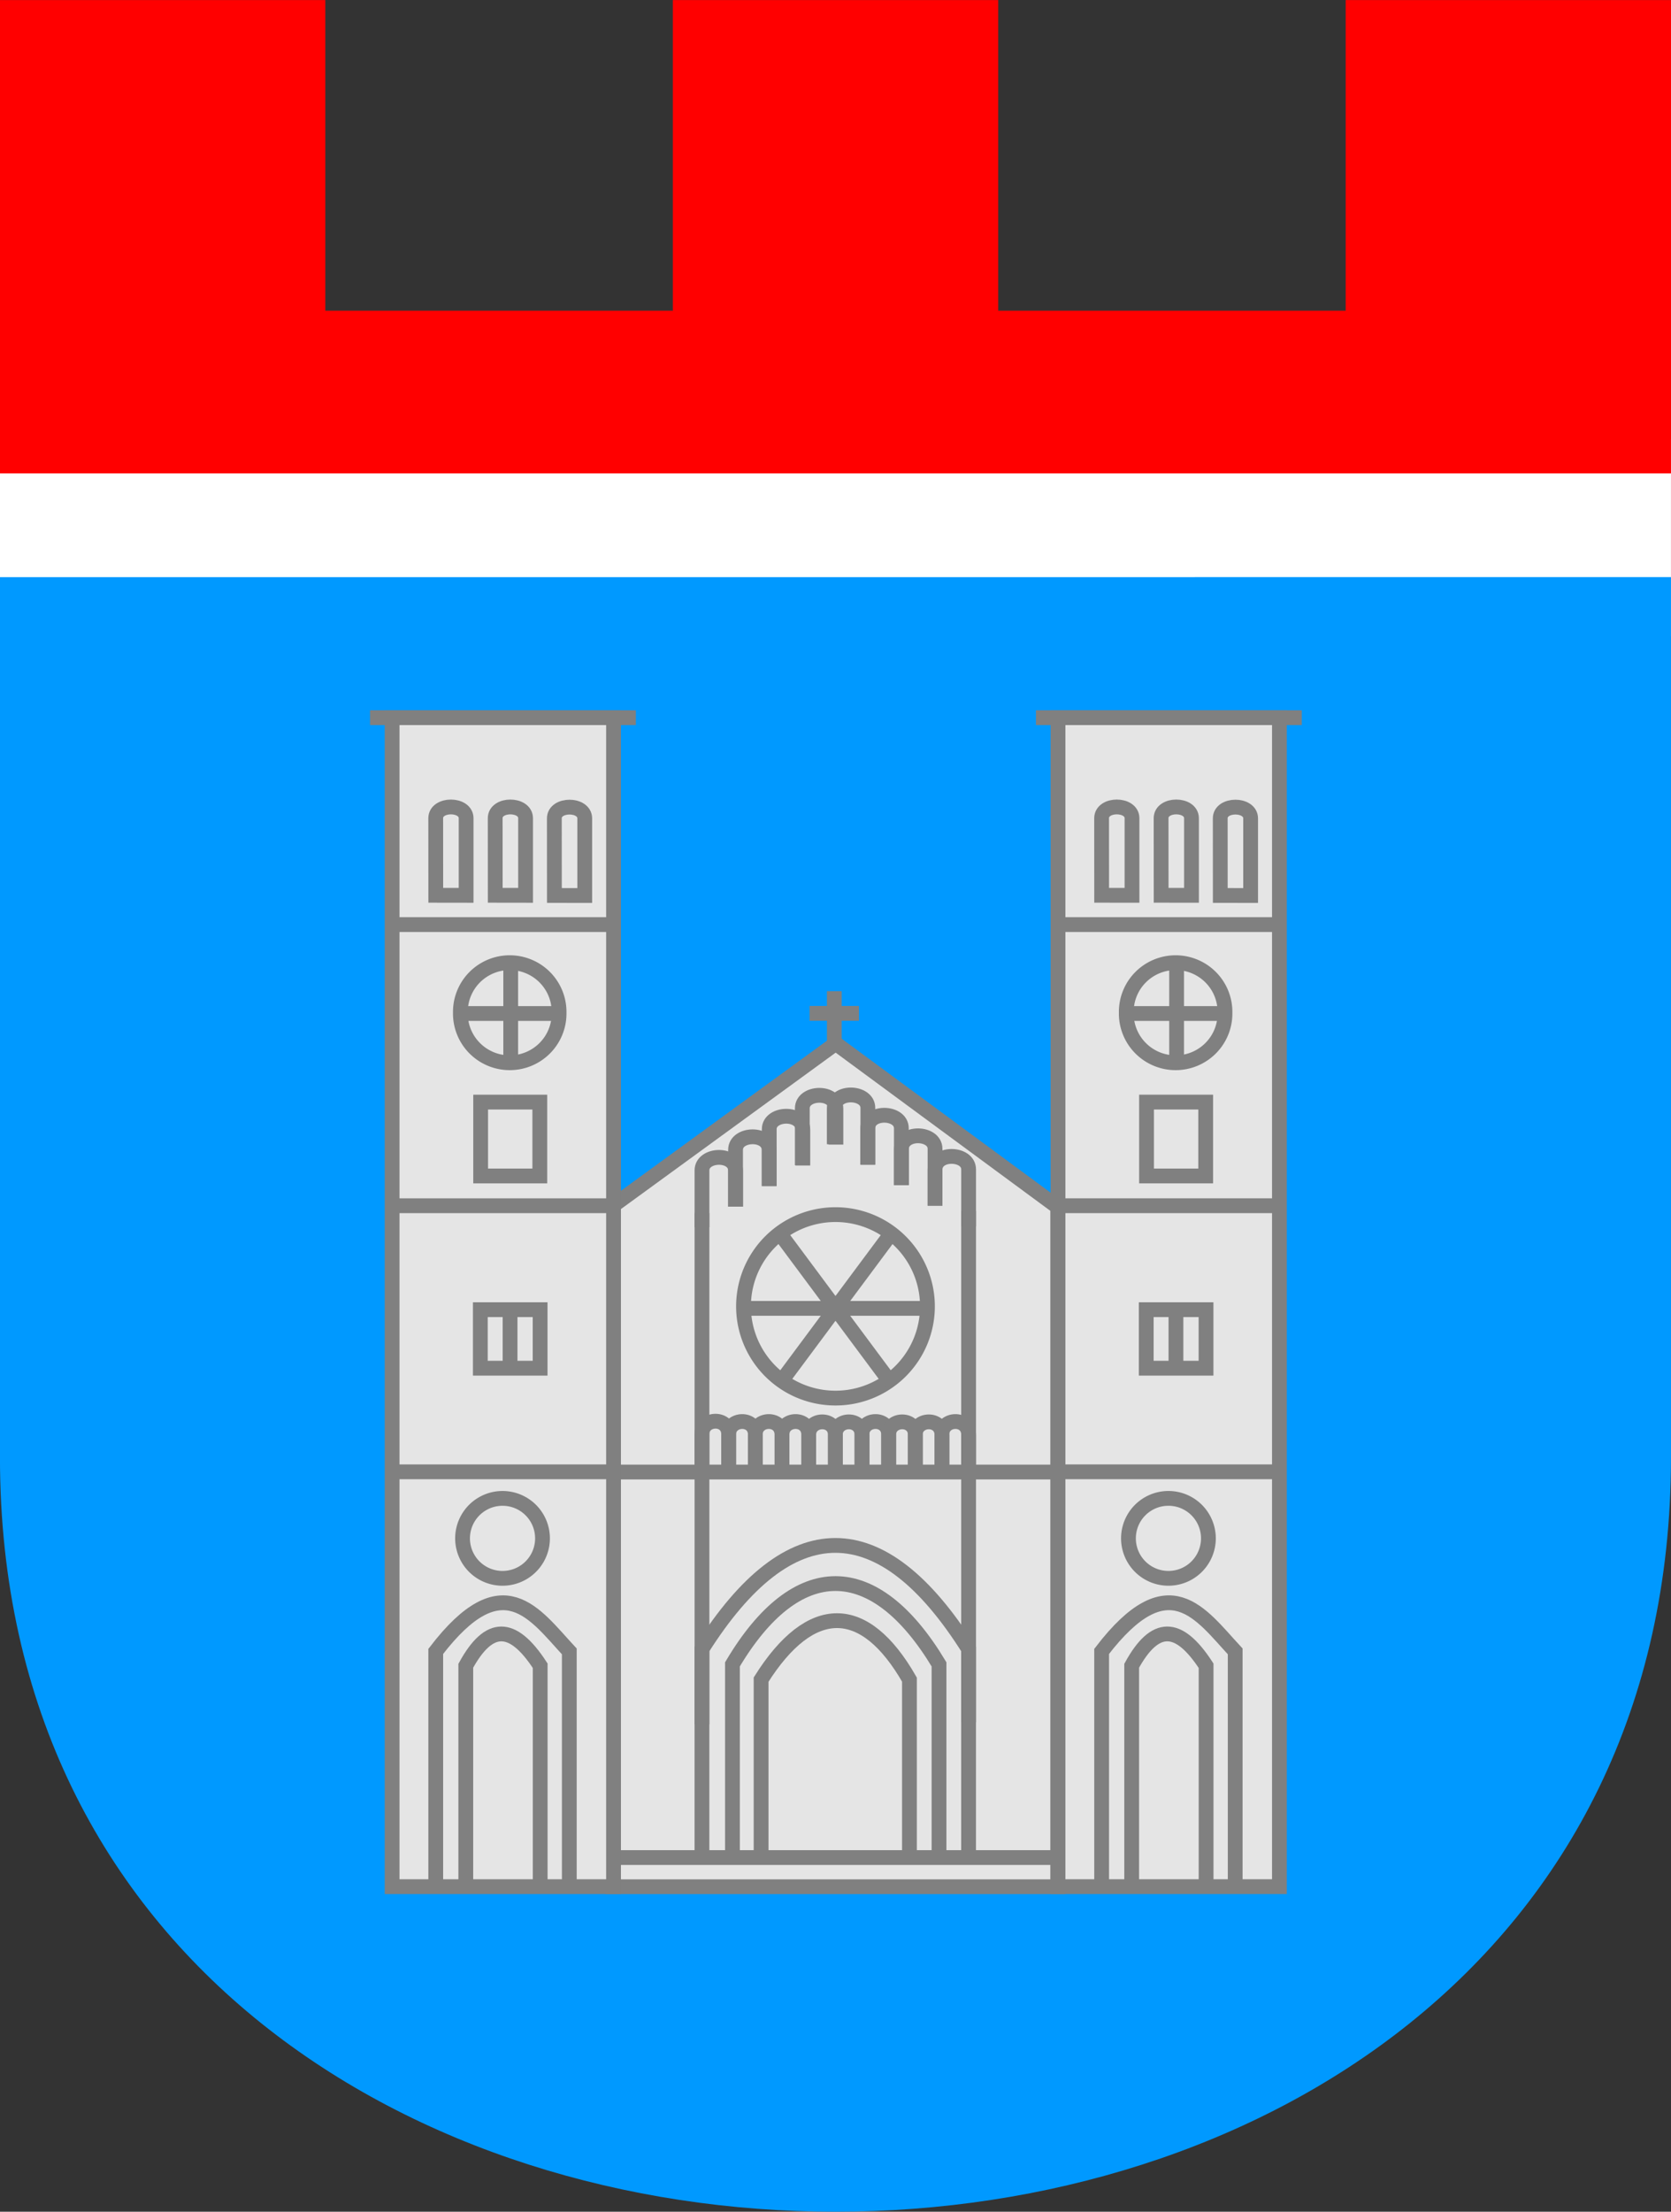 <?xml version="1.0" encoding="UTF-8" standalone="no"?>
<!-- Created with Inkscape (http://www.inkscape.org/) -->

<svg
   xmlns:dc="http://purl.org/dc/elements/1.1/"
   xmlns:cc="http://creativecommons.org/ns#"
   xmlns:rdf="http://www.w3.org/1999/02/22-rdf-syntax-ns#"
   xmlns:svg="http://www.w3.org/2000/svg"
   xmlns="http://www.w3.org/2000/svg"
   xmlns:sodipodi="http://sodipodi.sourceforge.net/DTD/sodipodi-0.dtd"
   xmlns:inkscape="http://www.inkscape.org/namespaces/inkscape"
   id="svg2"
   version="1.1"
   inkscape:version="0.48.1 "
   width="173.45"
   height="229.41"
   sodipodi:docname="Coat of Arms of Siroki Brijeg.svg">
  <rect width="100%" height="100%" fill="#333333" stroke="none"/>
  <defs
     id="defs6" />
  <sodipodi:namedview
     pagecolor="#ffffff"
     bordercolor="#666666"
     borderopacity="1"
     objecttolerance="10"
     gridtolerance="10"
     guidetolerance="10"
     inkscape:pageopacity="0"
     inkscape:pageshadow="2"
     inkscape:window-width="1600"
     inkscape:window-height="844"
     id="namedview4"
     showgrid="false"
     showguides="true"
     inkscape:guide-bbox="true"
     inkscape:zoom="2"
     inkscape:cx="95.172735"
     inkscape:cy="81.844725"
     inkscape:window-x="-4"
     inkscape:window-y="-4"
     inkscape:window-maximized="1"
     inkscape:current-layer="svg2" />
  <rect
     style="fill:#ffffff;fill-opacity:1;stroke:none"
     id="rect3803-4"
     width="173.452"
     height="20.403"
     x="-0.004"
     y="45.578" />
  <g
     id="g2998"
     transform="translate(-226.5,2.41)" />
  <rect
     style="fill:#ff0000;fill-opacity:1;fill-rule:evenodd;stroke:none"
     id="rect3004"
     width="33.771"
     height="38.511"
     x="-0.004"
     y="0.007" />
  <rect
     style="fill:#ff0000;fill-opacity:1;fill-rule:evenodd;stroke:none"
     id="rect3004-1"
     width="33.771"
     height="38.511"
     x="69.842"
     y="0.007" />
  <rect
     style="fill:#ff0000;fill-opacity:1;fill-rule:evenodd;stroke:none"
     id="rect3004-7"
     width="33.771"
     height="38.511"
     x="139.683"
     y="0.007" />
  <rect
     style="fill:#ff0000;fill-opacity:1;stroke:none"
     id="rect3803"
     width="173.452"
     height="16.877"
     x="-0.004"
     y="32.227" />
  <path
     style="fill:#0099ff;fill-opacity:1;stroke:none"
     d="m -0.004,59.863 0,91.289 c 0,104.344 173.452,104.344 173.452,0 l 0,-91.295 z"
     id="path3827"
     inkscape:connector-curvature="0"
     sodipodi:nodetypes="ccccc" />
  <path
     style="fill:#e5e5e5;fill-opacity:1;stroke:#808080;stroke-width:1.535;stroke-linecap:butt;stroke-linejoin:miter;stroke-miterlimit:4;stroke-opacity:1;stroke-dasharray:none"
     d="m 63.556,125.114 23.189,-16.879 23.053,16.975 0,70.49 -46.195,0 z"
     id="path3831"
     inkscape:connector-curvature="0"
     sodipodi:nodetypes="cccccc" />
  <path
     style="fill:none;stroke:#808080;stroke-width:1.535;stroke-linecap:butt;stroke-linejoin:miter;stroke-miterlimit:4;stroke-opacity:1;stroke-dasharray:none"
     d="m 86.602,107.992 0,-5.184"
     id="path3833"
     inkscape:connector-curvature="0" />
  <path
     style="fill:none;stroke:#808080;stroke-width:1.535;stroke-linecap:butt;stroke-linejoin:miter;stroke-miterlimit:4;stroke-opacity:1;stroke-dasharray:none"
     d="m 84.038,105.11 5.118,0"
     id="path3833-0"
     inkscape:connector-curvature="0" />
  <path
     sodipodi:type="arc"
     style="fill:none;stroke:#808080;stroke-width:1;stroke-miterlimit:4;stroke-opacity:1;stroke-dasharray:none"
     id="path3972"
     sodipodi:cx="56.4375"
     sodipodi:cy="88.328125"
     sodipodi:rx="6.21875"
     sodipodi:ry="6.203125"
     d="m 62.656,88.328 a 6.219,6.203 0 1 1 -12.438,0 6.219,6.203 0 1 1 12.438,0 z"
     transform="matrix(1.535,0,0,1.534,0.092,0.007)" />
  <path
     style="fill:none;stroke:#808080;stroke-width:1.535;stroke-linecap:butt;stroke-linejoin:miter;stroke-miterlimit:4;stroke-opacity:1;stroke-dasharray:none"
     d="M 81.017,128.039 92.433,143.384"
     id="path3974"
     inkscape:connector-curvature="0"
     sodipodi:nodetypes="cc" />
  <path
     style="fill:none;stroke:#808080;stroke-width:1.535;stroke-linecap:butt;stroke-linejoin:miter;stroke-miterlimit:4;stroke-opacity:1;stroke-dasharray:none"
     d="M 92.29,128.231 80.873,143.576"
     id="path3974-1"
     inkscape:connector-curvature="0"
     sodipodi:nodetypes="cc" />
  <path
     style="fill:none;stroke:#808080;stroke-width:1.535;stroke-linecap:butt;stroke-linejoin:miter;stroke-miterlimit:4;stroke-opacity:1;stroke-dasharray:none"
     d="m 77.419,135.711 18.612,0"
     id="path3994"
     inkscape:connector-curvature="0" />
  <path
     style="fill:none;stroke:#808080;stroke-width:1.535;stroke-linecap:butt;stroke-linejoin:miter;stroke-miterlimit:4;stroke-opacity:1;stroke-dasharray:none"
     d="m 109.846,152.687 -46.339,0"
     id="path4000"
     inkscape:connector-curvature="0" />
  <path
     style="fill:none;stroke:#808080;stroke-width:1.535;stroke-linecap:butt;stroke-linejoin:miter;stroke-miterlimit:4;stroke-opacity:1;stroke-dasharray:none"
     d="m 72.865,127.298 0,-5.896 c -0.008,-1.75 3.486,-1.866 3.486,0.034 l 0,3.725"
     id="path4070"
     inkscape:connector-curvature="0"
     sodipodi:nodetypes="cccc" />
  <path
     style="fill:none;stroke:#808080;stroke-width:1.535;stroke-linecap:butt;stroke-linejoin:miter;stroke-miterlimit:4;stroke-opacity:1;stroke-dasharray:none"
     d="m 76.351,125.162 0,-5.896 c -0.008,-1.75 3.486,-1.866 3.486,0.034 l 0,3.725"
     id="path4070-2"
     inkscape:connector-curvature="0"
     sodipodi:nodetypes="cccc" />
  <path
     style="fill:none;stroke:#808080;stroke-width:1.535;stroke-linecap:butt;stroke-linejoin:miter;stroke-miterlimit:4;stroke-opacity:1;stroke-dasharray:none"
     d="m 79.847,123.03 0,-5.896 c -0.008,-1.75 3.486,-1.866 3.486,0.034 l 0,3.725"
     id="path4070-3"
     inkscape:connector-curvature="0"
     sodipodi:nodetypes="cccc" />
  <path
     style="fill:none;stroke:#808080;stroke-width:1.535;stroke-linecap:butt;stroke-linejoin:miter;stroke-miterlimit:4;stroke-opacity:1;stroke-dasharray:none"
     d="m 83.281,120.86 0,-5.896 c -0.008,-1.75 3.486,-1.866 3.486,0.034 l 0,3.725"
     id="path4070-1"
     inkscape:connector-curvature="0"
     sodipodi:nodetypes="cccc" />
  <path
     style="fill:none;stroke:#808080;stroke-width:1.535;stroke-linecap:butt;stroke-linejoin:miter;stroke-miterlimit:4;stroke-opacity:1;stroke-dasharray:none"
     d="m 90.084,120.822 0,-5.896 c 0.008,-1.75 -3.486,-1.866 -3.486,0.034 l 0,3.725"
     id="path4070-6"
     inkscape:connector-curvature="0"
     sodipodi:nodetypes="cccc" />
  <path
     style="fill:none;stroke:#808080;stroke-width:1.535;stroke-linecap:butt;stroke-linejoin:miter;stroke-miterlimit:4;stroke-opacity:1;stroke-dasharray:none"
     d="m 100.542,127.196 0,-5.896 c 0.008,-1.75 -3.486,-1.866 -3.486,0.034 l 0,3.725"
     id="path4070-61"
     inkscape:connector-curvature="0"
     sodipodi:nodetypes="cccc" />
  <path
     style="fill:none;stroke:#808080;stroke-width:1.535;stroke-linecap:butt;stroke-linejoin:miter;stroke-miterlimit:4;stroke-opacity:1;stroke-dasharray:none"
     d="m 97.056,125.06 0,-5.896 c 0.008,-1.75 -3.486,-1.866 -3.486,0.034 l 0,3.725"
     id="path4070-2-8"
     inkscape:connector-curvature="0"
     sodipodi:nodetypes="cccc" />
  <path
     style="fill:none;stroke:#808080;stroke-width:1.535;stroke-linecap:butt;stroke-linejoin:miter;stroke-miterlimit:4;stroke-opacity:1;stroke-dasharray:none"
     d="m 93.56,122.928 0,-5.896 c 0.008,-1.75 -3.486,-1.866 -3.486,0.034 l 0,3.725"
     id="path4070-3-9"
     inkscape:connector-curvature="0"
     sodipodi:nodetypes="cccc" />
  <path
     style="fill:none;stroke:#808080;stroke-width:1.535;stroke-linecap:butt;stroke-linejoin:miter;stroke-miterlimit:4;stroke-opacity:1;stroke-dasharray:none"
     d="m 72.865,152.532 0,-3.766 c -0.006,-1.75 2.772,-1.866 2.772,0.034 l 0,3.725"
     id="path4070-2-3"
     inkscape:connector-curvature="0"
     sodipodi:nodetypes="cccc" />
  <path
     style="fill:none;stroke:#808080;stroke-width:1.535;stroke-linecap:butt;stroke-linejoin:miter;stroke-miterlimit:4;stroke-opacity:1;stroke-dasharray:none"
     d="m 75.637,152.566 0,-3.766 c -0.006,-1.75 2.772,-1.866 2.772,0.034 l 0,3.725"
     id="path4070-2-3-2"
     inkscape:connector-curvature="0"
     sodipodi:nodetypes="cccc" />
  <path
     style="fill:none;stroke:#808080;stroke-width:1.535;stroke-linecap:butt;stroke-linejoin:miter;stroke-miterlimit:4;stroke-opacity:1;stroke-dasharray:none"
     d="m 78.398,152.566 0,-3.766 c -0.006,-1.75 2.772,-1.866 2.772,0.034 l 0,3.725"
     id="path4070-2-3-7"
     inkscape:connector-curvature="0"
     sodipodi:nodetypes="cccc" />
  <path
     style="fill:none;stroke:#808080;stroke-width:1.535;stroke-linecap:butt;stroke-linejoin:miter;stroke-miterlimit:4;stroke-opacity:1;stroke-dasharray:none"
     d="m 81.174,152.566 0,-3.766 c -0.006,-1.75 2.772,-1.866 2.772,0.034 l 0,3.725"
     id="path4070-2-3-9"
     inkscape:connector-curvature="0"
     sodipodi:nodetypes="cccc" />
  <path
     style="fill:none;stroke:#808080;stroke-width:1.535;stroke-linecap:butt;stroke-linejoin:miter;stroke-miterlimit:4;stroke-opacity:1;stroke-dasharray:none"
     d="m 83.946,152.6 0,-3.766 c -0.006,-1.75 2.772,-1.866 2.772,0.034 l 0,3.725"
     id="path4070-2-3-2-8"
     inkscape:connector-curvature="0"
     sodipodi:nodetypes="cccc" />
  <path
     style="fill:none;stroke:#808080;stroke-width:1.535;stroke-linecap:butt;stroke-linejoin:miter;stroke-miterlimit:4;stroke-opacity:1;stroke-dasharray:none"
     d="m 86.707,152.6 0,-3.766 c -0.006,-1.75 2.772,-1.866 2.772,0.034 l 0,3.725"
     id="path4070-2-3-7-6"
     inkscape:connector-curvature="0"
     sodipodi:nodetypes="cccc" />
  <path
     style="fill:none;stroke:#808080;stroke-width:1.535;stroke-linecap:butt;stroke-linejoin:miter;stroke-miterlimit:4;stroke-opacity:1;stroke-dasharray:none"
     d="m 89.472,152.566 0,-3.766 c -0.006,-1.75 2.772,-1.866 2.772,0.034 l 0,3.725"
     id="path4070-2-3-8"
     inkscape:connector-curvature="0"
     sodipodi:nodetypes="cccc" />
  <path
     style="fill:none;stroke:#808080;stroke-width:1.535;stroke-linecap:butt;stroke-linejoin:miter;stroke-miterlimit:4;stroke-opacity:1;stroke-dasharray:none"
     d="m 92.244,152.6 0,-3.766 c -0.006,-1.75 2.772,-1.866 2.772,0.034 l 0,3.725"
     id="path4070-2-3-2-6"
     inkscape:connector-curvature="0"
     sodipodi:nodetypes="cccc" />
  <path
     style="fill:none;stroke:#808080;stroke-width:1.535;stroke-linecap:butt;stroke-linejoin:miter;stroke-miterlimit:4;stroke-opacity:1;stroke-dasharray:none"
     d="m 95.005,152.6 0,-3.766 c -0.006,-1.75 2.772,-1.866 2.772,0.034 l 0,3.725"
     id="path4070-2-3-7-0"
     inkscape:connector-curvature="0"
     sodipodi:nodetypes="cccc" />
  <path
     style="fill:none;stroke:#808080;stroke-width:1.535;stroke-linecap:butt;stroke-linejoin:miter;stroke-miterlimit:4;stroke-opacity:1;stroke-dasharray:none"
     d="m 97.77,152.566 0,-3.766 c -0.006,-1.75 2.772,-1.866 2.772,0.034 l 0,3.725"
     id="path4070-2-3-7-0-2"
     inkscape:connector-curvature="0"
     sodipodi:nodetypes="cccc" />
  <path
     style="fill:none;stroke:#808080;stroke-width:1.535;stroke-linecap:butt;stroke-linejoin:miter;stroke-miterlimit:4;stroke-opacity:1;stroke-dasharray:none"
     d="m 63.629,192.676 46.198,0"
     id="path4322"
     inkscape:connector-curvature="0" />
  <path
     style="fill:none;stroke:#808080;stroke-width:1.535;stroke-linecap:butt;stroke-linejoin:miter;stroke-miterlimit:4;stroke-opacity:1;stroke-dasharray:none"
     d="m 72.862,192.391 0,-21.339 c 9.065,-14.338 18.644,-14.338 27.678,0 l 0,21.53"
     id="path4330"
     inkscape:connector-curvature="0"
     sodipodi:nodetypes="cccc" />
  <path
     style="fill:none;stroke:#808080;stroke-width:1.535;stroke-linecap:butt;stroke-linejoin:miter;stroke-miterlimit:4;stroke-opacity:1;stroke-dasharray:none"
     d="m 76.028,192.679 0,-20.044 c 6.636,-11.173 14.729,-11.173 21.442,0 l 0,19.948"
     id="path4334"
     inkscape:connector-curvature="0"
     sodipodi:nodetypes="cccc" />
  <path
     style="fill:none;stroke:#808080;stroke-width:1.535;stroke-linecap:butt;stroke-linejoin:miter;stroke-miterlimit:4;stroke-opacity:1;stroke-dasharray:none"
     d="m 79.002,192.535 0,-18.318 c 5.142,-8.152 10.731,-8.152 15.398,0 l 0,18.27"
     id="path4338"
     inkscape:connector-curvature="0"
     sodipodi:nodetypes="cccc" />
  <rect
     style="fill:#e5e5e5;fill-opacity:1;stroke:#808080;stroke-width:1.535;stroke-miterlimit:4;stroke-opacity:1;stroke-dasharray:none"
     id="rect4344"
     width="22.986"
     height="121.252"
     x="40.7"
     y="74.442" />
  <path
     style="fill:none;stroke:#808080;stroke-width:1.535;stroke-linecap:butt;stroke-linejoin:miter;stroke-miterlimit:4;stroke-opacity:1;stroke-dasharray:none"
     d="m 38.41,74.441 27.594,0"
     id="path4350"
     inkscape:connector-curvature="0" />
  <path
     style="fill:none;stroke:#808080;stroke-width:1.535;stroke-linecap:butt;stroke-linejoin:miter;stroke-miterlimit:4;stroke-opacity:1;stroke-dasharray:none"
     d="m 57.546,92.882 3.15,0.005 0,-8.002 c -0.005,-1.555 -3.154,-1.555 -3.155,0 z"
     id="path4352"
     inkscape:connector-curvature="0"
     sodipodi:nodetypes="ccccc" />
  <path
     style="fill:none;stroke:#808080;stroke-width:1.535;stroke-linecap:butt;stroke-linejoin:miter;stroke-miterlimit:4;stroke-opacity:1;stroke-dasharray:none"
     d="m 51.406,92.865 3.15,0.005 0,-8.002 c -0.005,-1.555 -3.154,-1.555 -3.155,0 z"
     id="path4352-4"
     inkscape:connector-curvature="0"
     sodipodi:nodetypes="ccccc" />
  <path
     style="fill:none;stroke:#808080;stroke-width:1.535;stroke-linecap:butt;stroke-linejoin:miter;stroke-miterlimit:4;stroke-opacity:1;stroke-dasharray:none"
     d="m 45.233,92.865 3.15,0.005 0,-8.002 c -0.005,-1.555 -3.154,-1.555 -3.155,0 z"
     id="path4352-8"
     inkscape:connector-curvature="0"
     sodipodi:nodetypes="ccccc" />
  <path
     style="fill:none;stroke:#808080;stroke-width:1.535;stroke-linecap:butt;stroke-linejoin:miter;stroke-miterlimit:4;stroke-opacity:1;stroke-dasharray:none"
     d="m 40.632,95.904 22.997,0"
     id="path4383"
     inkscape:connector-curvature="0" />
  <path
     sodipodi:type="arc"
     style="fill:none;stroke:#808080;stroke-width:1;stroke-linejoin:miter;stroke-miterlimit:4;stroke-opacity:1;stroke-dasharray:none"
     id="path4385"
     sodipodi:cx="34.427261"
     sodipodi:cy="68.296021"
     sodipodi:rx="3.3366601"
     sodipodi:ry="3.3256116"
     d="m 37.764,68.296 a 3.337,3.326 0 1 1 -6.673,0 3.337,3.326 0 1 1 6.673,0 z"
     transform="matrix(1.535,0,0,1.534,0.064,0.278)" />
  <path
     style="fill:none;stroke:#808080;stroke-width:1.535;stroke-linecap:butt;stroke-linejoin:miter;stroke-miterlimit:4;stroke-opacity:1;stroke-dasharray:none"
     d="m 53.012,100.007 0,10.308"
     id="path4387"
     inkscape:connector-curvature="0" />
  <path
     style="fill:none;stroke:#808080;stroke-width:1.535;stroke-linecap:butt;stroke-linejoin:miter;stroke-miterlimit:4;stroke-opacity:1;stroke-dasharray:none"
     d="m 48.026,105.127 10.312,0"
     id="path4387-6"
     inkscape:connector-curvature="0" />
  <rect
     style="fill:none;stroke:#808080;stroke-width:1.535;stroke-linejoin:miter;stroke-miterlimit:4;stroke-opacity:1;stroke-dasharray:none"
     id="rect4407"
     width="6.139"
     height="7.663"
     x="49.892"
     y="114.316" />
  <path
     style="fill:none;stroke:#808080;stroke-width:1.535;stroke-linecap:butt;stroke-linejoin:miter;stroke-miterlimit:4;stroke-opacity:1;stroke-dasharray:none"
     d="m 40.903,125.065 22.523,0"
     id="path4409"
     inkscape:connector-curvature="0" />
  <rect
     style="fill:none;stroke:#808080;stroke-width:1.535;stroke-linejoin:miter;stroke-miterlimit:4;stroke-opacity:1;stroke-dasharray:none"
     id="rect4411"
     width="6.207"
     height="6.069"
     x="49.858"
     y="135.847" />
  <path
     style="fill:none;stroke:#808080;stroke-width:1.535;stroke-linecap:butt;stroke-linejoin:miter;stroke-miterlimit:4;stroke-opacity:1;stroke-dasharray:none"
     d="m 52.945,136.051 0,5.764"
     id="path4413"
     inkscape:connector-curvature="0" />
  <path
     style="fill:none;stroke:#808080;stroke-width:1.535;stroke-linecap:butt;stroke-linejoin:miter;stroke-miterlimit:4;stroke-opacity:1;stroke-dasharray:none"
     d="m 40.835,152.665 22.624,0"
     id="path4417"
     inkscape:connector-curvature="0" />
  <path
     sodipodi:type="arc"
     style="fill:none;stroke:#808080;stroke-width:1;stroke-linejoin:miter;stroke-miterlimit:4;stroke-opacity:1;stroke-dasharray:none"
     id="path4419"
     sodipodi:cx="33.984375"
     sodipodi:cy="103.85938"
     sodipodi:rx="2.703125"
     sodipodi:ry="2.703125"
     d="m 36.688,103.859 a 2.703,2.703 0 1 1 -5.406,0 2.703,2.703 0 1 1 5.406,0 z"
     transform="matrix(1.535,0,0,1.534,-0.004,0.247)" />
  <path
     style="fill:none;stroke:#808080;stroke-width:1.535;stroke-linecap:butt;stroke-linejoin:miter;stroke-miterlimit:4;stroke-opacity:1;stroke-dasharray:none"
     d="m 45.231,195.508 0,-24.216 c 6.955,-9.073 10.244,-3.895 13.863,0 l 0,24.504"
     id="path4433"
     inkscape:connector-curvature="0"
     sodipodi:nodetypes="cccc" />
  <path
     style="fill:none;stroke:#808080;stroke-width:1.535;stroke-linecap:butt;stroke-linejoin:miter;stroke-miterlimit:4;stroke-opacity:1;stroke-dasharray:none"
     d="m 48.349,195.652 0,-22.873 c 2.405,-4.376 4.844,-4.419 7.723,0 l 0,22.921"
     id="path4435"
     inkscape:connector-curvature="0"
     sodipodi:nodetypes="cccc" />
  <rect
     style="fill:#e5e5e5;fill-opacity:1;stroke:#808080;stroke-width:1.535;stroke-miterlimit:4;stroke-opacity:1;stroke-dasharray:none"
     id="rect4344-6"
     width="22.986"
     height="121.252"
     x="109.82"
     y="74.441" />
  <path
     style="fill:none;stroke:#808080;stroke-width:1.535;stroke-linecap:butt;stroke-linejoin:miter;stroke-miterlimit:4;stroke-opacity:1;stroke-dasharray:none"
     d="m 107.53,74.44 27.594,0"
     id="path4350-1"
     inkscape:connector-curvature="0" />
  <path
     style="fill:none;stroke:#808080;stroke-width:1.535;stroke-linecap:butt;stroke-linejoin:miter;stroke-miterlimit:4;stroke-opacity:1;stroke-dasharray:none"
     d="m 126.665,92.881 3.15,0.005 0,-8.002 c -0.005,-1.555 -3.154,-1.555 -3.155,0 z"
     id="path4352-84"
     inkscape:connector-curvature="0"
     sodipodi:nodetypes="ccccc" />
  <path
     style="fill:none;stroke:#808080;stroke-width:1.535;stroke-linecap:butt;stroke-linejoin:miter;stroke-miterlimit:4;stroke-opacity:1;stroke-dasharray:none"
     d="m 120.526,92.864 3.15,0.005 0,-8.002 c -0.005,-1.555 -3.154,-1.555 -3.155,0 z"
     id="path4352-4-9"
     inkscape:connector-curvature="0"
     sodipodi:nodetypes="ccccc" />
  <path
     style="fill:none;stroke:#808080;stroke-width:1.535;stroke-linecap:butt;stroke-linejoin:miter;stroke-miterlimit:4;stroke-opacity:1;stroke-dasharray:none"
     d="m 114.352,92.864 3.15,0.005 0,-8.002 c -0.005,-1.555 -3.154,-1.555 -3.155,0 z"
     id="path4352-8-6"
     inkscape:connector-curvature="0"
     sodipodi:nodetypes="ccccc" />
  <path
     style="fill:none;stroke:#808080;stroke-width:1.535;stroke-linecap:butt;stroke-linejoin:miter;stroke-miterlimit:4;stroke-opacity:1;stroke-dasharray:none"
     d="m 109.751,95.904 22.997,0"
     id="path4383-3"
     inkscape:connector-curvature="0" />
  <path
     sodipodi:type="arc"
     style="fill:none;stroke:#808080;stroke-width:1;stroke-linejoin:miter;stroke-miterlimit:4;stroke-opacity:1;stroke-dasharray:none"
     id="path4385-7"
     sodipodi:cx="34.427261"
     sodipodi:cy="68.296021"
     sodipodi:rx="3.3366601"
     sodipodi:ry="3.3256116"
     d="m 37.764,68.296 a 3.337,3.326 0 1 1 -6.673,0 3.337,3.326 0 1 1 6.673,0 z"
     transform="matrix(1.535,0,0,1.534,69.184,0.278)" />
  <path
     style="fill:none;stroke:#808080;stroke-width:1.535;stroke-linecap:butt;stroke-linejoin:miter;stroke-miterlimit:4;stroke-opacity:1;stroke-dasharray:none"
     d="m 122.132,100.007 0,10.308"
     id="path4387-8"
     inkscape:connector-curvature="0" />
  <path
     style="fill:none;stroke:#808080;stroke-width:1.535;stroke-linecap:butt;stroke-linejoin:miter;stroke-miterlimit:4;stroke-opacity:1;stroke-dasharray:none"
     d="m 117.146,105.127 10.312,0"
     id="path4387-6-8"
     inkscape:connector-curvature="0" />
  <rect
     style="fill:none;stroke:#808080;stroke-width:1.535;stroke-linejoin:miter;stroke-miterlimit:4;stroke-opacity:1;stroke-dasharray:none"
     id="rect4407-2"
     width="6.139"
     height="7.663"
     x="119.011"
     y="114.315" />
  <path
     style="fill:none;stroke:#808080;stroke-width:1.535;stroke-linecap:butt;stroke-linejoin:miter;stroke-miterlimit:4;stroke-opacity:1;stroke-dasharray:none"
     d="m 110.023,125.064 22.523,0"
     id="path4409-9"
     inkscape:connector-curvature="0" />
  <rect
     style="fill:none;stroke:#808080;stroke-width:1.535;stroke-linejoin:miter;stroke-miterlimit:4;stroke-opacity:1;stroke-dasharray:none"
     id="rect4411-1"
     width="6.207"
     height="6.069"
     x="118.978"
     y="135.847" />
  <path
     style="fill:none;stroke:#808080;stroke-width:1.535;stroke-linecap:butt;stroke-linejoin:miter;stroke-miterlimit:4;stroke-opacity:1;stroke-dasharray:none"
     d="m 122.064,136.05 0,5.764"
     id="path4413-3"
     inkscape:connector-curvature="0" />
  <path
     style="fill:none;stroke:#808080;stroke-width:1.535;stroke-linecap:butt;stroke-linejoin:miter;stroke-miterlimit:4;stroke-opacity:1;stroke-dasharray:none"
     d="m 109.955,152.664 22.624,0"
     id="path4417-5"
     inkscape:connector-curvature="0" />
  <path
     sodipodi:type="arc"
     style="fill:none;stroke:#808080;stroke-width:1;stroke-linejoin:miter;stroke-miterlimit:4;stroke-opacity:1;stroke-dasharray:none"
     id="path4419-9"
     sodipodi:cx="33.984375"
     sodipodi:cy="103.85938"
     sodipodi:rx="2.703125"
     sodipodi:ry="2.703125"
     d="m 36.688,103.859 a 2.703,2.703 0 1 1 -5.406,0 2.703,2.703 0 1 1 5.406,0 z"
     transform="matrix(1.535,0,0,1.534,69.116,0.246)" />
  <path
     style="fill:none;stroke:#808080;stroke-width:1.535;stroke-linecap:butt;stroke-linejoin:miter;stroke-miterlimit:4;stroke-opacity:1;stroke-dasharray:none"
     d="m 114.351,195.507 0,-24.216 c 6.955,-9.073 10.244,-3.895 13.863,0 l 0,24.504"
     id="path4433-8"
     inkscape:connector-curvature="0"
     sodipodi:nodetypes="cccc" />
  <path
     style="fill:none;stroke:#808080;stroke-width:1.535;stroke-linecap:butt;stroke-linejoin:miter;stroke-miterlimit:4;stroke-opacity:1;stroke-dasharray:none"
     d="m 117.469,195.651 0,-22.873 c 2.405,-4.376 4.844,-4.419 7.723,0 l 0,22.921"
     id="path4435-4"
     inkscape:connector-curvature="0"
     sodipodi:nodetypes="cccc" />
  <path
     style="fill:none;stroke:#808080;stroke-width:1.535;stroke-linecap:butt;stroke-linejoin:miter;stroke-miterlimit:4;stroke-opacity:1;stroke-dasharray:none"
     d="m 72.865,178.852 0,-53.033"
     id="path3843"
     inkscape:connector-curvature="0" />
  <path
     style="fill:none;stroke:#808080;stroke-width:1.535;stroke-linecap:butt;stroke-linejoin:miter;stroke-miterlimit:4;stroke-opacity:1;stroke-dasharray:none"
     d="m 100.542,178.631 0,-53.033"
     id="path3843-1"
     inkscape:connector-curvature="0" />
</svg>
